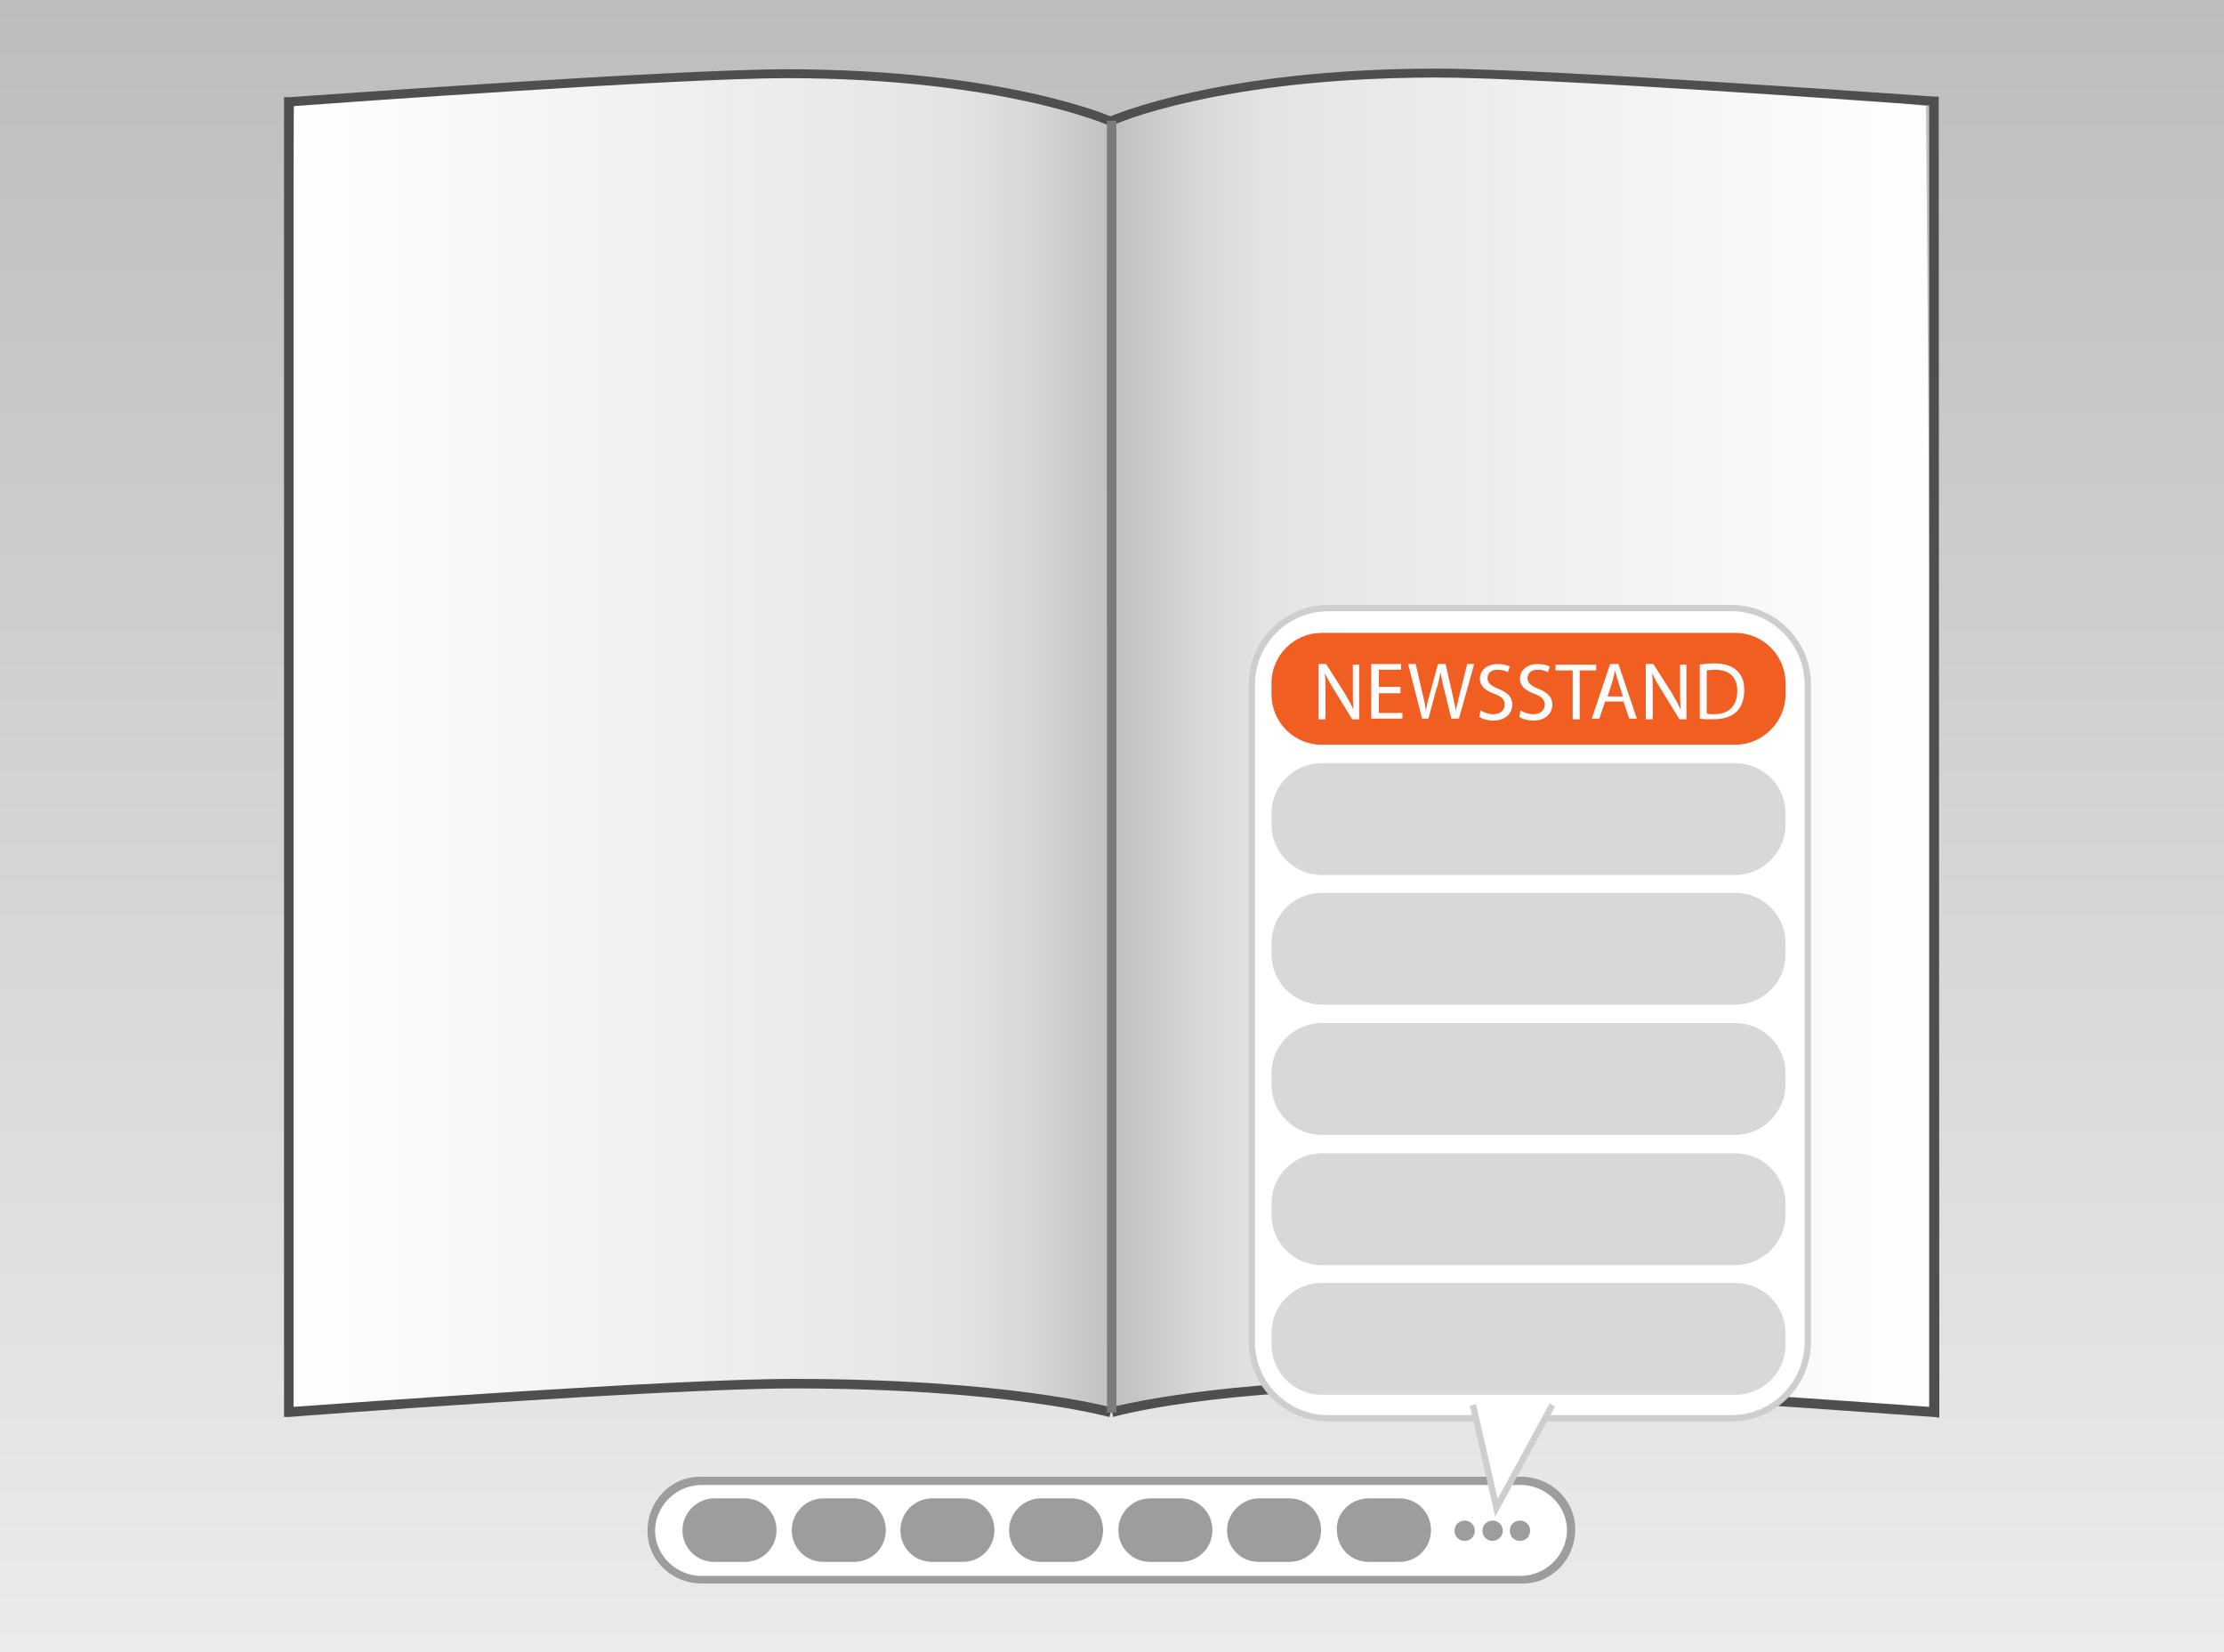 <?xml version="1.0" encoding="utf-8"?>
<!-- Generator: Adobe Illustrator 22.1.0, SVG Export Plug-In . SVG Version: 6.00 Build 0)  -->
<svg version="1.1" id="Layer_1" xmlns="http://www.w3.org/2000/svg" xmlns:xlink="http://www.w3.org/1999/xlink" x="0px" y="0px"
	 viewBox="0 0 350 260" style="enable-background:new 0 0 350 260;" xml:space="preserve">
<rect x="0" y="0" width="350" height="260" fill="#333333" stroke="none"/>
<style type="text/css">
	.st0{fill:url(#SVGID_1_);}
	.st1{fill:url(#SVGID_2_);}
	.st2{fill:url(#SVGID_3_);}
	.st3{fill:#4F4F4F;}
	.st4{fill:#7B7B7B;}
	.st5{fill:#FFFFFF;}
	.st6{fill:#9E9D9E;}
	.st7{fill:#FFFFFF;stroke:#CECECE;stroke-miterlimit:10;}
	.st8{fill:#F15E22;}
	.st9{fill:#D8D8D8;}
	.st10{enable-background:new    ;}
	.st11{fill:#FCFCFC;}
</style>
<title>1_touch</title>
<linearGradient id="SVGID_1_" gradientUnits="userSpaceOnUse" x1="175" y1="-736" x2="175" y2="-476" gradientTransform="matrix(1 0 0 -1 0 -476)">
	<stop  offset="0" style="stop-color:#EBEBEB"/>
	<stop  offset="1" style="stop-color:#BDBDBD"/>
</linearGradient>
<rect class="st0" width="350" height="260"/>
<g>
	
		<linearGradient id="SVGID_2_" gradientUnits="userSpaceOnUse" x1="44.7" y1="-1331.61" x2="174.2" y2="-1331.61" gradientTransform="matrix(1 0 0 -1 0 -1214)">
		<stop  offset="0" style="stop-color:#FFFFFF"/>
		<stop  offset="0.74" style="stop-color:#E6E7E8"/>
		<stop  offset="0.82" style="stop-color:#E2E3E4"/>
		<stop  offset="0.91" style="stop-color:#D7D7D8"/>
		<stop  offset="0.99" style="stop-color:#C4C4C4"/>
		<stop  offset="1" style="stop-color:#C2C2C2"/>
	</linearGradient>
	<path class="st1" d="M174.2,222.2c-39.2-9.3-129.5,0.9-129.5,0.9l1.6-206.4c0,0,93-11.7,127.9,2.3"/>
	
		<linearGradient id="SVGID_3_" gradientUnits="userSpaceOnUse" x1="-3247.9" y1="-1331.61" x2="-3118.4" y2="-1331.61" gradientTransform="matrix(-1 0 0 -1 -2943.2 -1214)">
		<stop  offset="0" style="stop-color:#FFFFFF"/>
		<stop  offset="0.74" style="stop-color:#E6E7E8"/>
		<stop  offset="0.82" style="stop-color:#E2E3E4"/>
		<stop  offset="0.9" style="stop-color:#D7D7D8"/>
		<stop  offset="0.98" style="stop-color:#C4C4C4"/>
		<stop  offset="1" style="stop-color:#BFBFBF"/>
	</linearGradient>
	<path class="st2" d="M175.2,222.2c39.2-9.3,129.5,0.9,129.5,0.9l-1.6-206.4c0,0-93-11.7-127.9,2.3"/>
	<path class="st3" d="M44.7,223.1V15.3h0.7c0.6,0,60.3-4.4,78.4-4.4c34.2,0,51.3,7.5,51.4,7.6l-0.6,1.3c-0.1-0.1-17-7.5-50.8-7.5
		c-16.9,0-70.7,3.9-77.6,4.4v204.7c7.2-0.5,59.9-4.4,78.5-4.4c34.1,0,50.1,4.5,50.3,4.5l-0.4,1.5c-0.1,0-16-4.5-49.8-4.5
		c-19.9,0-78.7,4.4-79.3,4.5h-0.8V223.1z"/>
	<path class="st3" d="M305.2,223.1l-0.9-0.1c-0.6,0-59.4-4.5-79.3-4.5c-34,0-49.7,4.4-49.8,4.5l-0.4-1.5c0.1,0,16.1-4.5,50.3-4.5
		c18.7,0,71.3,3.9,78.5,4.4V16.6c-6.8-0.5-60.7-4.4-77.6-4.4c-33.8,0-50.6,7.3-50.8,7.5l-0.6-1.3c0.1-0.1,17.2-7.6,51.4-7.6
		c18.1,0,77.8,4.4,78.4,4.4h0.7L305.2,223.1L305.2,223.1L305.2,223.1z"/>
	<rect x="174.2" y="19" class="st4" width="1.5" height="203.3"/>
	<path class="st5" d="M110.6,233.1h128.6c4.3,0,7.7,3.4,7.7,7.7l0,0c0,4.3-3.4,7.7-7.7,7.7H110.6c-4.3,0-7.7-3.4-7.7-7.7l0,0
		C102.9,236.6,106.3,233.1,110.6,233.1z"/>
	<path class="st6" d="M239.2,249.2H110.6c-4.6,0.1-8.6-3.4-8.7-8.1c-0.1-4.6,3.4-8.6,8.1-8.7c0.2,0,0.4,0,0.6,0h128.6
		c4.6-0.1,8.6,3.4,8.7,8.1c0.1,4.6-3.4,8.6-8.1,8.7C239.7,249.2,239.4,249.2,239.2,249.2z M110.6,233.7c-3.9-0.1-7.2,2.9-7.5,6.8
		c-0.2,3.9,2.9,7.2,6.8,7.5c0.2,0,0.4,0,0.6,0h128.6c3.9,0.1,7.2-2.9,7.5-6.8c0.2-3.9-2.9-7.2-6.8-7.5c-0.2,0-0.4,0-0.6,0H110.6z"/>
	<path class="st6" d="M112.4,235.8h4.8c2.8,0,5,2.2,5,5l0,0c0,2.8-2.2,5-5,5h-4.8c-2.8,0-5-2.2-5-5l0,0
		C107.4,238.1,109.7,235.8,112.4,235.8z"/>
	<path class="st6" d="M129.6,235.8h4.8c2.8,0,5,2.2,5,5l0,0c0,2.8-2.2,5-5,5h-4.8c-2.8,0-5-2.2-5-5l0,0
		C124.6,238.1,126.8,235.8,129.6,235.8z"/>
	<path class="st6" d="M146.7,235.8h4.8c2.8,0,5,2.2,5,5l0,0c0,2.8-2.2,5-5,5h-4.8c-2.8,0-5-2.2-5-5l0,0
		C141.7,238.1,143.9,235.8,146.7,235.8z"/>
	<path class="st6" d="M163.8,235.8h4.8c2.8,0,5,2.2,5,5l0,0c0,2.8-2.2,5-5,5h-4.8c-2.8,0-5-2.2-5-5l0,0
		C158.8,238.1,161.1,235.8,163.8,235.8z"/>
	<path class="st6" d="M181,235.8h4.8c2.8,0,5,2.2,5,5l0,0c0,2.8-2.2,5-5,5H181c-2.8,0-5-2.2-5-5l0,0
		C176,238.1,178.2,235.8,181,235.8z"/>
	<path class="st6" d="M198.1,235.8h4.8c2.8,0,5,2.2,5,5l0,0c0,2.8-2.2,5-5,5h-4.8c-2.8,0-5-2.2-5-5l0,0
		C193.1,238.1,195.5,235.8,198.1,235.8z"/>
	<path class="st6" d="M215.4,235.8h4.8c2.8,0,5,2.2,5,5l0,0c0,2.8-2.2,5-5,5h-4.8c-2.8,0-5-2.2-5-5l0,0
		C210.2,238.1,212.6,235.8,215.4,235.8z"/>
	<g>
		<path class="st6" d="M230.5,242.5L230.5,242.5c-0.9,0-1.6-0.7-1.6-1.6l0,0c0-0.9,0.7-1.6,1.6-1.6l0,0c0.9,0,1.6,0.7,1.6,1.6l0,0
			C232.1,241.8,231.4,242.5,230.5,242.5z"/>
		<path class="st6" d="M234.9,242.5L234.9,242.5c-0.9,0-1.6-0.7-1.6-1.6l0,0c0-0.9,0.7-1.6,1.6-1.6l0,0c0.9,0,1.6,0.7,1.6,1.6l0,0
			C236.5,241.8,235.7,242.5,234.9,242.5z"/>
		<path class="st6" d="M239.2,242.5L239.2,242.5c-0.9,0-1.6-0.7-1.6-1.6l0,0c0-0.9,0.7-1.6,1.6-1.6l0,0c0.9,0,1.6,0.7,1.6,1.6l0,0
			C240.8,241.8,240.1,242.5,239.2,242.5z"/>
	</g>
</g>
<path class="st7" d="M272.5,223.2H209c-6.6,0-12-5.4-12-12V107.7c0-6.6,5.4-12,12-12h63.5c6.6,0,12,5.4,12,12v103.5
	C284.5,217.8,279.1,223.2,272.5,223.2z"/>
<path class="st8" d="M273.1,117.2H208c-4.4,0-7.9-3.6-7.9-7.9v-1.8c0-4.4,3.6-7.9,7.9-7.9h65.1c4.4,0,7.9,3.6,7.9,7.9v1.8
	C281,113.6,277.4,117.2,273.1,117.2z"/>
<path class="st9" d="M273.1,137.7H208c-4.4,0-7.9-3.6-7.9-7.9V128c0-4.4,3.6-7.9,7.9-7.9h65.1c4.4,0,7.9,3.6,7.9,7.9v1.8
	C281,134.1,277.4,137.7,273.1,137.7z"/>
<path class="st9" d="M273.1,158.1H208c-4.4,0-7.9-3.6-7.9-7.9v-1.8c0-4.4,3.6-7.9,7.9-7.9h65.1c4.4,0,7.9,3.6,7.9,7.9v1.8
	C281,154.6,277.4,158.1,273.1,158.1z"/>
<path class="st9" d="M273.1,178.6H208c-4.4,0-7.9-3.6-7.9-7.9v-1.8c0-4.4,3.6-7.9,7.9-7.9h65.1c4.4,0,7.9,3.6,7.9,7.9v1.8
	C281,175,277.4,178.6,273.1,178.6z"/>
<path class="st9" d="M273.1,199.1H208c-4.4,0-7.9-3.6-7.9-7.9v-1.8c0-4.4,3.6-7.9,7.9-7.9h65.1c4.4,0,7.9,3.6,7.9,7.9v1.8
	C281,195.5,277.4,199.1,273.1,199.1z"/>
<path class="st9" d="M273.1,219.5H208c-4.4,0-7.9-3.6-7.9-7.9v-1.8c0-4.4,3.6-7.9,7.9-7.9h65.1c4.4,0,7.9,3.6,7.9,7.9v1.8
	C281,216,277.4,219.5,273.1,219.5z"/>
<g class="st10">
	<path class="st11" d="M207.5,113.1v-8.6h1.2l2.8,4.4c0.6,1,1.1,1.9,1.5,2.8l0,0c-0.1-1.2-0.1-2.2-0.1-3.5v-3.6h1v8.6h-1.1l-2.7-4.4
		c-0.6-1-1.2-1.9-1.6-2.9l0,0c0.1,1.1,0.1,2.1,0.1,3.6v3.7H207.5z"/>
	<path class="st11" d="M220.4,109.1h-3.4v3.1h3.7v0.9h-4.9v-8.6h4.7v0.9h-3.5v2.7h3.4V109.1z"/>
	<path class="st11" d="M223.8,113.1l-2.2-8.6h1.2l1,4.4c0.3,1.1,0.5,2.2,0.6,3h0c0.1-0.9,0.4-1.9,0.7-3l1.2-4.4h1.2l1,4.4
		c0.2,1,0.5,2,0.6,3h0c0.2-0.9,0.4-1.9,0.7-3l1.1-4.4h1.1l-2.4,8.6h-1.2l-1.1-4.5c-0.3-1.1-0.4-1.9-0.6-2.8h0
		c-0.2,0.9-0.3,1.7-0.7,2.8l-1.2,4.5H223.8z"/>
	<path class="st11" d="M233,111.8c0.5,0.3,1.2,0.6,2,0.6c1.1,0,1.8-0.6,1.8-1.5c0-0.8-0.5-1.3-1.6-1.7c-1.4-0.5-2.3-1.2-2.3-2.4
		c0-1.3,1.1-2.3,2.8-2.3c0.9,0,1.5,0.2,1.9,0.4l-0.3,0.9c-0.3-0.2-0.9-0.4-1.6-0.4c-1.2,0-1.6,0.7-1.6,1.3c0,0.8,0.5,1.2,1.7,1.7
		c1.5,0.6,2.2,1.3,2.2,2.5c0,1.3-1,2.5-3,2.5c-0.8,0-1.7-0.2-2.2-0.6L233,111.8z"/>
	<path class="st11" d="M239.3,111.8c0.5,0.3,1.2,0.6,2,0.6c1.1,0,1.8-0.6,1.8-1.5c0-0.8-0.5-1.3-1.6-1.7c-1.4-0.5-2.3-1.2-2.3-2.4
		c0-1.3,1.1-2.3,2.8-2.3c0.9,0,1.5,0.2,1.9,0.4l-0.3,0.9c-0.3-0.2-0.9-0.4-1.6-0.4c-1.2,0-1.6,0.7-1.6,1.3c0,0.8,0.5,1.2,1.7,1.7
		c1.5,0.6,2.2,1.3,2.2,2.5c0,1.3-1,2.5-3,2.5c-0.8,0-1.7-0.2-2.2-0.6L239.3,111.8z"/>
	<path class="st11" d="M247.4,105.5h-2.6v-0.9h6.4v0.9h-2.6v7.7h-1.1V105.5z"/>
	<path class="st11" d="M252.6,110.4l-0.9,2.7h-1.2l2.9-8.6h1.3l2.9,8.6h-1.2l-0.9-2.7H252.6z M255.4,109.6l-0.8-2.5
		c-0.2-0.6-0.3-1.1-0.4-1.6h0c-0.1,0.5-0.3,1-0.4,1.6l-0.8,2.5H255.4z"/>
	<path class="st11" d="M259,113.1v-8.6h1.2l2.8,4.4c0.6,1,1.1,1.9,1.5,2.8l0,0c-0.1-1.2-0.1-2.2-0.1-3.5v-3.6h1v8.6h-1.1l-2.7-4.4
		c-0.6-1-1.2-1.9-1.6-2.9l0,0c0.1,1.1,0.1,2.1,0.1,3.6v3.7H259z"/>
	<path class="st11" d="M267.4,104.6c0.7-0.1,1.5-0.2,2.4-0.2c1.6,0,2.7,0.4,3.5,1.1c0.8,0.7,1.2,1.7,1.2,3.1c0,1.4-0.4,2.6-1.2,3.4
		c-0.8,0.8-2.1,1.2-3.8,1.2c-0.8,0-1.5,0-2-0.1V104.6z M268.6,112.3c0.3,0.1,0.7,0.1,1.1,0.1c2.4,0,3.7-1.3,3.7-3.7
		c0-2-1.1-3.3-3.5-3.3c-0.6,0-1,0.1-1.3,0.1V112.3z"/>
</g>
<polyline class="st7" points="231.8,221.1 235.5,237.3 244.3,221.1 "/>
</svg>
